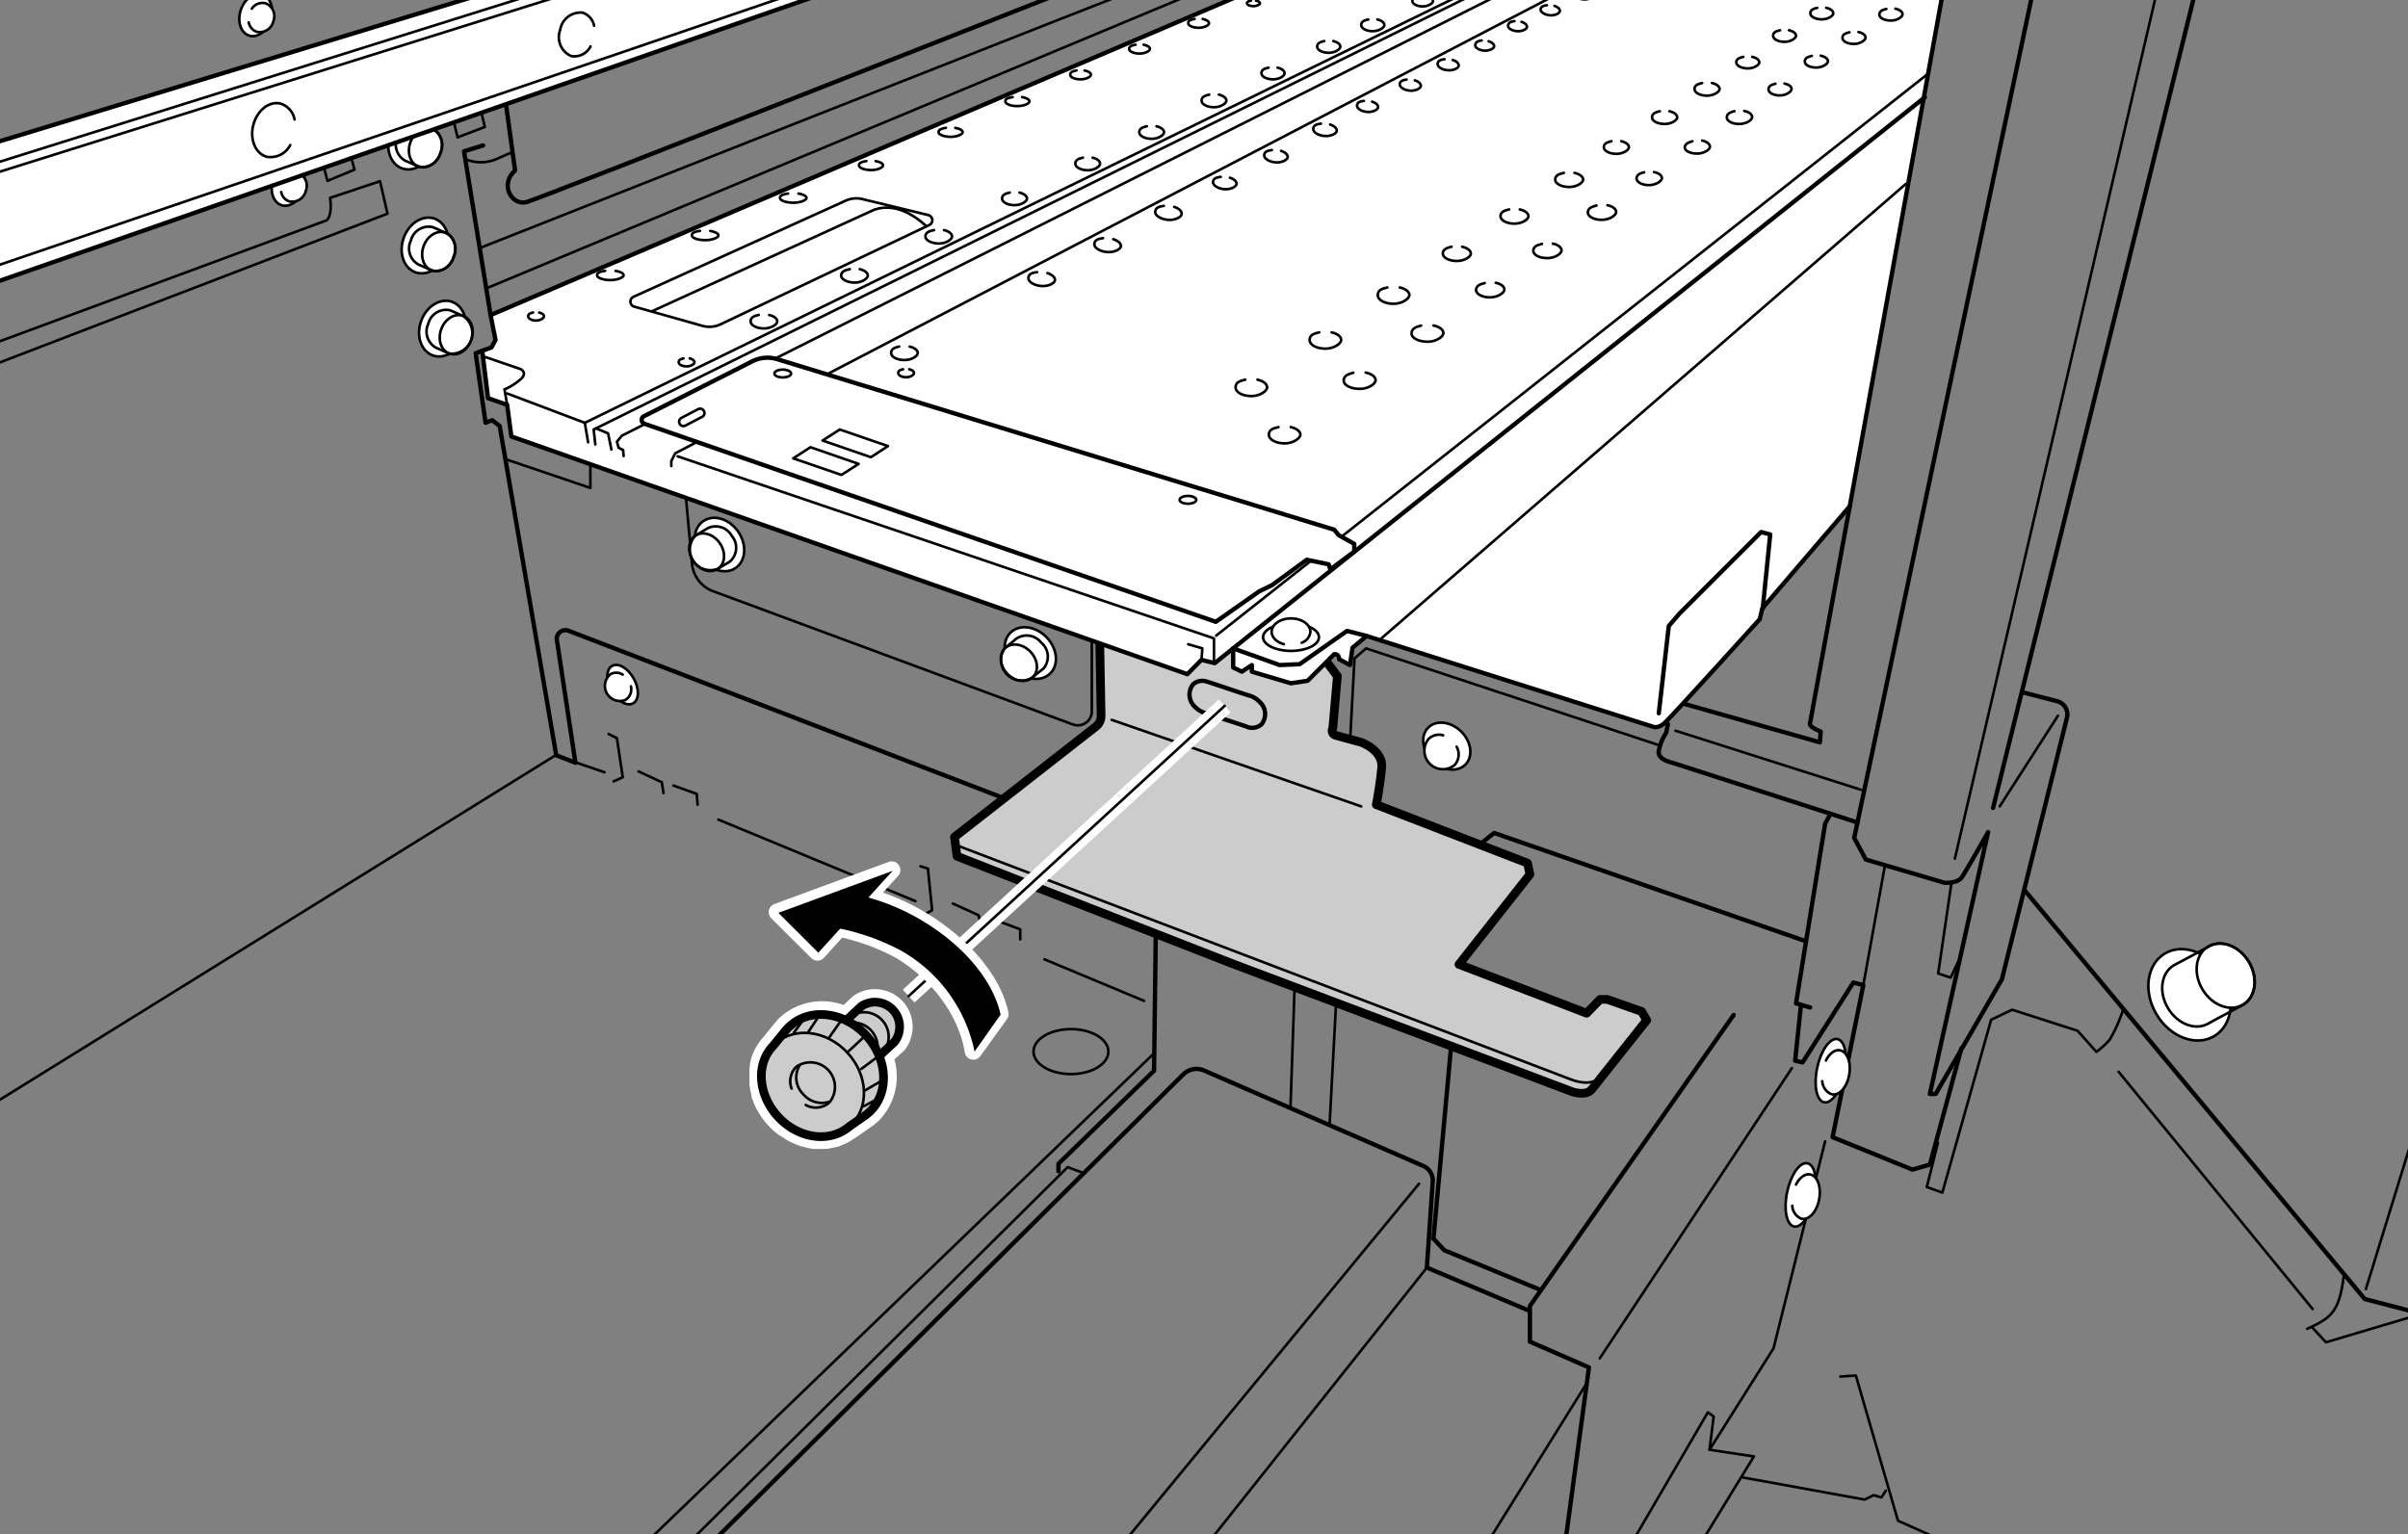 <svg id="レイヤー_2" data-name="レイヤー 2" xmlns="http://www.w3.org/2000/svg" xmlns:xlink="http://www.w3.org/1999/xlink" width="97.82mm" height="62.33mm" viewBox="0 0 277.28 176.68"><rect x="0" y="0" width="277.28" height="176.68" fill="#808080" stroke="none"/><defs><style>.cls-1,.cls-3,.cls-4,.cls-8,.cls-9{fill:none;}.cls-2{clip-path:url(#clip-path);}.cls-3,.cls-4,.cls-5,.cls-6,.cls-7{stroke:#000;}.cls-10,.cls-3,.cls-4,.cls-5,.cls-6,.cls-7,.cls-8{stroke-linecap:round;}.cls-10,.cls-3,.cls-4,.cls-5,.cls-6,.cls-7,.cls-8,.cls-9{stroke-linejoin:round;}.cls-3,.cls-7{stroke-width:0.3px;}.cls-4,.cls-6{stroke-width:0.5px;}.cls-5{fill:#ccc;}.cls-10,.cls-6,.cls-7{fill:#fff;}.cls-10,.cls-8,.cls-9{stroke:#fff;}.cls-8{stroke-width:3px;}.cls-10,.cls-9{stroke-width:2px;}</style><clipPath id="clip-path"><rect class="cls-1" width="277.28" height="176.68"/></clipPath></defs><g class="cls-2"><line class="cls-3" x1="120.26" y1="110.49" x2="131.74" y2="115.28"/><polyline class="cls-4" points="133.09 107.23 132.89 123.32 121.88 134.04 121.88 134.9"/><line class="cls-3" x1="148.6" y1="127.53" x2="149.36" y2="105.32"/><polyline class="cls-3" points="153.1 129.54 155.97 75.83 157.31 74.68 190.91 85.79"/><polyline class="cls-4" points="167.84 112.4 165.06 142.66 166.31 144 177.22 148.5"/><path class="cls-3" d="M152,77,153,78.32s-.25,3.38-.43,5.28"/><path class="cls-5" d="M183.27,125.5l6.35-8-.59-1-3.95-1.39h-.83l-1.55,1.59L168,111.08l8.17-10.37-.28-1.3-17.41-6.73s.46-2.34.62-4.31-2.38-2.88-2.38-2.88-2.2-.59-2.89-.79a.55.55,0,0,1-.36-.82l.53-6-2.3-3.06-21.93-5.56-3.16,3.16.18,10a1.58,1.58,0,0,1-.59,1.26L109.91,96.41l.29,2.21,31.89,12.44,39,14.7s1.58.5,2.15-.26"/><path class="cls-4" d="M145,80.8a2.44,2.44,0,0,0-1.13-.68c-.55-.14-4.57-1.54-5-1.64a1.58,1.58,0,0,0-1.48.33,1.91,1.91,0,0,0,.25,2.64,2.53,2.53,0,0,0,1,.63c.61.2,4.55,1.47,4.85,1.59a1.63,1.63,0,0,0,1.77-.24A1.88,1.88,0,0,0,145,80.8Z"/><path class="cls-3" d="M110.45,97.47,181,124.37s2.2.88,3.17-.28"/><line class="cls-3" x1="128.01" y1="82.91" x2="156.74" y2="92.88"/><path class="cls-6" d="M144.67-1.34,56.49,36.29l.57,2.87-.47.86-1.06.38.67,5.46,2.2.77.48,3.64,77.84,27.38L138.35,76l1.53.38L142,74.68v2.2l1,.48,1.15-.76v.76l4.5,1.34,1.92-.29,3.06-3.06s.57-.09.57.58l1.25.67.29-2,1.62-1.35,32.94,10.44s.57.29,1.34-.38,11-12,11-12l.29-1.24L213,58.31,223.56,0"/><path class="cls-3" d="M79,57.45l.68,7.45a3.76,3.76,0,0,0,2.45,3.2l41.41,15.34a1.61,1.61,0,0,0,2.18-1.52V73.79"/><ellipse class="cls-7" cx="118.65" cy="75.22" rx="2.61" ry="3.28" transform="translate(-19 103.34) rotate(-43.92)"/><ellipse class="cls-7" cx="117.32" cy="76.33" rx="1.84" ry="2.31" transform="translate(-20.13 102.73) rotate(-43.92)"/><path class="cls-3" d="M119.88,74a2.12,2.12,0,0,0-2.93-.38c-.18.18-1,.82-1.23,1A2.37,2.37,0,0,0,118.93,78c.18-.18,1-.82,1.23-1A2.12,2.12,0,0,0,119.88,74Z"/><ellipse class="cls-7" cx="252.13" cy="114.6" rx="4.42" ry="5.54" transform="translate(-22.97 146.59) rotate(-31.08)"/><ellipse class="cls-7" cx="256.28" cy="112.38" rx="3.1" ry="3.9" transform="translate(-21.23 148.42) rotate(-31.08)"/><path class="cls-3" d="M249.65,116.13c1.11,1.85,3.2,2.62,4.67,1.74.37-.23,3.51-1.87,4-2.15,1.47-.89,1.76-3.1.65-4.94s-3.2-2.62-4.67-1.74c-.38.23-3.51,1.88-4,2.15C248.83,112.08,248.54,114.29,249.65,116.13Z"/><ellipse class="cls-7" cx="82.85" cy="62.72" rx="2.61" ry="3.28" transform="translate(-20.98 58.57) rotate(-34.84)"/><ellipse class="cls-7" cx="81.37" cy="63.6" rx="1.84" ry="2.31" transform="translate(-21.75 57.89) rotate(-34.84)"/><path class="cls-3" d="M84.26,61.72a2.11,2.11,0,0,0-2.83-.85c-.21.15-1.11.66-1.38.84a2.37,2.37,0,0,0,2.64,3.79c.21-.15,1.12-.66,1.38-.84A2.11,2.11,0,0,0,84.26,61.72Z"/><ellipse class="cls-7" cx="48.94" cy="28.28" rx="3.28" ry="2.61" transform="translate(5.74 64.72) rotate(-70.17)"/><ellipse class="cls-7" cx="50.52" cy="28.97" rx="2.31" ry="1.84" transform="translate(6.12 66.67) rotate(-70.17)"/><path class="cls-3" d="M47.31,27.71a2.11,2.11,0,0,0,.94,2.79c.25.09,1.18.54,1.48.65a2.11,2.11,0,0,0,2.51-1.55,2.12,2.12,0,0,0-.94-2.8c-.25-.08-1.18-.53-1.48-.64A2.11,2.11,0,0,0,47.31,27.71Z"/><ellipse class="cls-7" cx="47.41" cy="16.31" rx="3.28" ry="2.61" transform="translate(15.98 55.37) rotate(-70.17)"/><ellipse class="cls-7" cx="48.98" cy="17.01" rx="2.31" ry="1.84" transform="translate(16.37 57.32) rotate(-70.17)"/><path class="cls-3" d="M45.78,15.74a2.12,2.12,0,0,0,.94,2.8c.25.08,1.18.53,1.48.64a2.11,2.11,0,0,0,2.51-1.55,2.1,2.1,0,0,0-.94-2.79c-.25-.09-1.18-.54-1.48-.65A2.11,2.11,0,0,0,45.78,15.74Z"/><ellipse class="cls-7" cx="50.95" cy="37.85" rx="3.28" ry="2.61" transform="translate(-1.94 72.94) rotate(-70.17)"/><ellipse class="cls-7" cx="52.53" cy="38.55" rx="2.31" ry="1.84" transform="translate(-1.55 74.89) rotate(-70.17)"/><path class="cls-3" d="M49.32,37.28a2.13,2.13,0,0,0,.94,2.8c.25.09,1.18.53,1.48.64a2.37,2.37,0,0,0,1.57-4.34c-.25-.09-1.18-.53-1.48-.64A2.11,2.11,0,0,0,49.32,37.28Z"/><ellipse class="cls-7" cx="148.66" cy="73.39" rx="3.22" ry="1.58"/><path class="cls-7" d="M147.83,74.19c-.83-.23-1.4-.78-1.4-1.42,0-.85,1-1.54,2.23-1.54s2.23.69,2.23,1.54a1.49,1.49,0,0,1-1,1.26"/><ellipse class="cls-7" cx="71.69" cy="78.86" rx="1.46" ry="2.47" transform="translate(-29.5 45.41) rotate(-29.44)"/><path class="cls-7" d="M72.65,79.05A1.45,1.45,0,0,1,72,80.63a1.74,1.74,0,0,1-1.68-3,1.4,1.4,0,0,1,1.38.07"/><ellipse class="cls-7" cx="166.59" cy="85.93" rx="2.36" ry="3.02" transform="translate(-11.53 144.31) rotate(-45.43)"/><path class="cls-7" d="M167.73,86a1.83,1.83,0,0,1-.22,2.1,2.13,2.13,0,0,1-3-3,1.73,1.73,0,0,1,1.67-.41"/><ellipse class="cls-7" cx="33.18" cy="21.27" rx="2.48" ry="1.82" transform="translate(2.74 46.31) rotate(-72.1)"/><path class="cls-7" d="M32.73,20.53a1.48,1.48,0,0,1,1.62-.61A1.61,1.61,0,0,1,35.21,22a1.61,1.61,0,0,1-1.92,1.19,1.41,1.41,0,0,1-.91-1.07"/><ellipse class="cls-7" cx="29.45" cy="1.74" rx="2.48" ry="1.82" transform="translate(18.74 29.23) rotate(-72.1)"/><path class="cls-7" d="M29,1A1.46,1.46,0,0,1,30.61.39a1.6,1.6,0,0,1,.86,2.08,1.6,1.6,0,0,1-1.91,1.19,1.42,1.42,0,0,1-.92-1.08"/><polyline class="cls-4" points="202.98 70.08 203.84 61.56 202.79 61.28 193.4 70.66 192.16 72.1 191.01 82.15"/><path class="cls-4" d="M213,58.31l-4.59,25.08c0,.39,1.24.87,1.24.87l-.09,1.24-15.52-4.4"/><polyline class="cls-4" points="157.4 73.25 155.11 72.67 149.65 76.5 147.35 76.6 141.99 74.68 221.65 11.2"/><path class="cls-3" d="M55.72,41.07l4.22,1.44s1,.48-.2,1.34a6.67,6.67,0,0,1-1.65,1l.31,1.76"/><polyline class="cls-3" points="58.4 45.32 67.34 48.7 67.72 50.94"/><polyline class="cls-3" points="68.55 51.19 68.36 49.47 171.83 -1.72"/><line class="cls-3" x1="67.34" y1="48.7" x2="170.04" y2="-1.47"/><polyline class="cls-3" points="68.62 49.34 70.02 49.91 70.4 51.77"/><polyline class="cls-3" points="71.81 52.53 71.75 51.83 71.23 51.57 71.04 50.87 71.62 50.17 174.19 -1.4"/><polyline class="cls-3" points="77.3 53.68 77.3 53.11 77.75 52.21 181.09 -1.6"/><line class="cls-3" x1="140.04" y1="73.21" x2="221.94" y2="8.55"/><line class="cls-3" x1="159.06" y1="73.53" x2="219.45" y2="21.19"/><polyline class="cls-3" points="78.03 52.56 139.79 73.53 139.79 76.12"/><polyline class="cls-3" points="136.82 74.2 138.45 74.68 138.35 76.02"/><path class="cls-3" d="M144.8,43.73c.66.15,1.11.49,1.11.89s-.81,1-1.81,1-1.82-.42-1.82-1,.45-.74,1.11-.89"/><path class="cls-3" d="M153.33,38.28c.65.14,1.11.48,1.11.88s-.82,1-1.82,1-1.82-.43-1.82-1,.46-.74,1.11-.88"/><path class="cls-3" d="M161.18,33.11c.65.14,1.11.48,1.11.88s-.82,1-1.82,1-1.82-.43-1.82-1,.46-.74,1.11-.88"/><path class="cls-3" d="M168.37,28.42c.58.13,1,.43,1,.79s-.72.85-1.62.85-1.61-.38-1.61-.85.41-.66,1-.79"/><path class="cls-3" d="M175,24.12c.58.13,1,.43,1,.79s-.72.85-1.61.85-1.61-.38-1.61-.85.4-.66,1-.79"/><path class="cls-3" d="M181.3,19.91c.58.13,1,.43,1,.78s-.72.85-1.61.85-1.61-.38-1.61-.85.4-.65,1-.78"/><path class="cls-3" d="M186.69,16.26c.52.12.88.39.88.7s-.64.76-1.44.76-1.45-.34-1.45-.76.37-.58.88-.7"/><path class="cls-3" d="M192.24,12.81c.52.12.89.39.89.71s-.65.76-1.45.76-1.45-.34-1.45-.76.37-.59.89-.71"/><path class="cls-3" d="M197.13,9.56c.52.11.88.39.88.7s-.65.76-1.45.76-1.44-.34-1.44-.76.36-.58.88-.7"/><path class="cls-3" d="M201.77,6.55c.47.1.81.35.81.64s-.6.69-1.32.69-1.33-.31-1.33-.69.34-.54.81-.64"/><path class="cls-3" d="M206,3.48c.48.11.81.36.81.64s-.59.7-1.32.7-1.32-.31-1.32-.7.33-.53.8-.64"/><path class="cls-3" d="M210.29.9c.47.1.81.35.81.64s-.59.69-1.32.69-1.32-.31-1.32-.69.33-.54.8-.64"/><path class="cls-3" d="M120.61,31.45c.54.18.9.5.87.83s-.76.74-1.61.66-1.49-.5-1.45-.95.44-.58,1-.65"/><path class="cls-3" d="M104.75,39.92c.55.12.94.41.93.75s-.69.8-1.54.8-1.53-.37-1.53-.82.39-.62.94-.74"/><path class="cls-3" d="M88.57,36.28c.55.12.93.41.93.75s-.69.8-1.54.8-1.53-.37-1.53-.82.39-.62.94-.74"/><path class="cls-3" d="M70.88,31.2c.55.08.93.28.93.51s-.69.55-1.53.55-1.53-.26-1.53-.56.38-.43.93-.51"/><path class="cls-3" d="M81.79,26.6c.55.09.94.29.94.52s-.69.55-1.54.54-1.53-.25-1.53-.56.39-.42.94-.51"/><path class="cls-3" d="M91.94,22.29c.55.09.94.29.93.52s-.68.55-1.53.54-1.53-.25-1.53-.56.39-.42.94-.5"/><path class="cls-3" d="M100.84,18.56c.5.08.85.27.84.5s-.62.54-1.39.53-1.39-.25-1.38-.55.35-.41.85-.49"/><path class="cls-3" d="M110,14.73c.5.08.85.27.85.5s-.63.54-1.4.53-1.38-.25-1.38-.54.35-.42.85-.5"/><path class="cls-3" d="M117.69,11.18c.5.09.85.28.85.51s-.63.53-1.4.53-1.38-.25-1.38-.55.35-.41.85-.49"/><path class="cls-3" d="M124.89,8.12c.43.08.73.27.73.49s-.54.53-1.2.53-1.2-.25-1.19-.54.3-.41.73-.49"/><path class="cls-3" d="M131.69,5.15c.43.08.73.27.73.49s-.54.53-1.2.53-1.2-.24-1.2-.54.31-.41.74-.48"/><path class="cls-3" d="M138.49,2.18c.43.09.73.28.73.5s-.54.53-1.2.52-1.2-.24-1.2-.54.3-.4.74-.48"/><path class="cls-3" d="M144.63.07c.27.06.46.18.46.31s-.34.33-.75.33-.75-.15-.75-.33.19-.26.46-.31"/><path class="cls-3" d="M99,31c.55.13.94.42.93.75s-.69.81-1.53.8-1.54-.37-1.54-.81.39-.62,1-.74"/><path class="cls-3" d="M108.7,26.5c.55.13.94.42.93.75s-.69.81-1.53.8-1.54-.37-1.54-.81.39-.62,1-.74"/><path class="cls-3" d="M117.39,22.18c.51.12.87.39.87.7s-.65.75-1.44.75-1.43-.34-1.43-.76.37-.58.88-.69"/><path class="cls-3" d="M125.81,18.16c.52.12.87.39.87.7s-.64.75-1.43.75-1.43-.35-1.43-.76.36-.58.88-.69"/><path class="cls-3" d="M133.17,14.54c.51.12.87.39.87.7s-.64.75-1.43.75-1.44-.35-1.43-.76.36-.58.88-.69"/><path class="cls-3" d="M140.35,10.9c.52.12.88.39.87.7s-.64.75-1.43.75-1.43-.34-1.43-.76.36-.58.88-.69"/><path class="cls-3" d="M147.11,7.79c.48.11.81.36.81.66s-.6.69-1.33.69-1.34-.32-1.34-.71.34-.54.82-.64"/><path class="cls-3" d="M153.53,4.73c.47.11.81.36.81.65s-.6.7-1.34.7-1.33-.32-1.33-.71.34-.54.82-.64"/><path class="cls-3" d="M158.6,2.24c.48.11.81.36.81.65s-.6.7-1.34.7-1.33-.32-1.33-.71.34-.54.82-.64"/><path class="cls-3" d="M164.29-.46c.43.09.73.32.72.58s-.53.62-1.19.62-1.19-.29-1.19-.63.3-.48.73-.58"/><path class="cls-3" d="M104.7,42.53c.32.07.55.24.55.44s-.41.48-.91.48-.91-.22-.91-.49.23-.36.56-.43"/><path class="cls-3" d="M79.42,41.28c.33.08.55.25.55.45s-.41.47-.91.47-.91-.22-.91-.48.24-.37.56-.44"/><path class="cls-3" d="M62.09,36c.33.07.55.24.55.44s-.41.48-.91.48-.91-.22-.91-.49.24-.36.56-.44"/><path class="cls-3" d="M128.2,27.55c.54.17.9.49.87.82s-.76.74-1.61.66-1.49-.5-1.45-.94.44-.59,1-.66"/><path class="cls-3" d="M135.21,23.83c.54.17.89.49.86.83s-.76.74-1.6.66-1.5-.51-1.45-.95.44-.59,1-.66"/><path class="cls-3" d="M141.63,20.47c.47.15.79.44.76.73s-.67.66-1.42.59-1.33-.45-1.29-.85.4-.51.89-.57"/><path class="cls-3" d="M147.52,17.38c.47.15.79.44.76.73s-.67.66-1.42.59-1.32-.45-1.29-.84.4-.52.89-.58"/><path class="cls-3" d="M153.16,14.34c.48.16.79.44.77.74s-.68.65-1.43.58-1.32-.44-1.28-.84.39-.52.89-.58"/><path class="cls-3" d="M158,11.71c.43.13.71.39.69.65s-.61.59-1.28.53-1.19-.4-1.15-.76.35-.46.79-.51"/><path class="cls-3" d="M162.92,9.25c.43.14.71.4.69.66s-.61.59-1.28.53-1.19-.41-1.15-.76.35-.46.79-.52"/><path class="cls-3" d="M167.28,6.91c.43.13.71.39.69.66s-.61.58-1.28.52-1.19-.4-1.15-.75.35-.47.79-.52"/><path class="cls-3" d="M171.42,4.75c.39.12.65.36.63.6s-.56.53-1.17.48-1.08-.37-1-.69.32-.43.73-.48"/><path class="cls-3" d="M175.2,2.51c.39.12.65.36.63.6s-.55.54-1.17.48-1.08-.37-1-.69.32-.42.73-.47"/><path class="cls-3" d="M179,.68c.39.12.64.36.62.6s-.55.54-1.16.48-1.09-.37-1.06-.69.33-.42.73-.47"/><path class="cls-3" d="M182.85-1.15c.39.13.65.36.63.6s-.56.54-1.17.48-1.08-.37-1.05-.69.32-.42.73-.47"/><path class="cls-3" d="M157.26,42.91c.66.14,1.13.47,1.14.88s-.8,1-1.82,1-1.84-.4-1.85-.94.44-.75,1.1-.92"/><path class="cls-3" d="M165.07,37.49c.66.13,1.13.47,1.14.87s-.8,1-1.81,1-1.85-.4-1.86-.94.45-.76,1.1-.92"/><path class="cls-3" d="M172.23,32.57c.59.12,1,.42,1,.78s-.72.88-1.61.9-1.64-.36-1.65-.83.4-.68,1-.82"/><path class="cls-3" d="M178.81,28.06c.59.12,1,.42,1,.78s-.71.88-1.61.89-1.63-.35-1.64-.83.39-.67,1-.81"/><path class="cls-3" d="M185.1,23.64c.59.12,1,.42,1,.78s-.71.88-1.61.9-1.64-.36-1.65-.83.4-.68,1-.82"/><path class="cls-3" d="M190.46,19.82c.53.1.9.37.91.69s-.64.79-1.44.81-1.47-.32-1.48-.75.36-.6.88-.73"/><path class="cls-3" d="M196,16.19c.52.11.89.38.9.7s-.64.79-1.44.8S194,17.38,194,17s.36-.6.88-.73"/><path class="cls-3" d="M200.85,12.78c.53.11.9.37.91.7s-.64.78-1.44.8-1.47-.32-1.48-.74.36-.61.88-.74"/><path class="cls-3" d="M205.48,9.62c.48.1.82.34.82.63s-.58.72-1.31.74-1.34-.29-1.35-.68.32-.55.8-.67"/><path class="cls-3" d="M209.66,6.41c.48.1.82.35.83.64s-.58.72-1.32.73-1.34-.28-1.35-.68.33-.55.81-.66"/><path class="cls-3" d="M214,3.69c.48.1.82.35.82.64s-.58.72-1.31.73-1.34-.28-1.35-.68.32-.55.8-.66"/><path class="cls-3" d="M218.25,1c.48.1.82.35.83.64s-.58.72-1.32.73-1.34-.29-1.35-.68.33-.55.8-.66"/><path class="cls-3" d="M148.63,49.19c.66.15,1.11.49,1.11.88s-.81,1-1.81,1-1.82-.43-1.82-1,.45-.73,1.11-.88"/><polyline class="cls-4" points="56.49 36.29 53.43 17.43 55.63 16.75"/><path class="cls-3" d="M53.71,18.38a4.6,4.6,0,0,0,3.74-.19L59,17.52"/><path class="cls-4" d="M58.31,12.35l1,7.28c-1.82,1.63-.38,4.11,1.34,3.64s63.86-25,63.86-25"/><path class="cls-3" d="M55.34,28.53S133.56-2.39,133.85-2.39"/><line class="cls-3" x1="56.2" y1="33.13" x2="139.5" y2="-1.63"/><path class="cls-3" d="M-4.79,41.07l42.42-15.7s.67-.48.38-2.58l5.75-1.92.86,3.74L-5.27,43.76"/><polyline class="cls-3" points="36.8 17.42 37.71 20.83 40.82 19.54 40.13 16.98"/><polyline class="cls-3" points="51.87 12.39 52.69 15.82 55.83 14.62 55.21 12.04"/><polyline class="cls-6" points="102.54 -3.45 -3.93 33.7 -3.83 17.43 68.65 -4.69"/><line class="cls-3" x1="-3.83" y1="19.82" x2="77.65" y2="-5.74"/><line class="cls-3" x1="-3.83" y1="20.97" x2="77.65" y2="-4.6"/><line class="cls-3" x1="-3.83" y1="31.79" x2="98.81" y2="-3.26"/><path class="cls-3" d="M33.42,16.71a2.56,2.56,0,0,1-2.69,1.35c-1.3-.34-2-2-1.56-3.67S31,11.6,32.32,11.94a2.36,2.36,0,0,1,1.6,1.82"/><path class="cls-3" d="M68,5.35a2.09,2.09,0,0,1-2.21,1.11,2.36,2.36,0,0,1-1.29-3,2.37,2.37,0,0,1,2.59-2,2,2,0,0,1,1.32,1.5"/><path class="cls-3" d="M73,35.31l7.85,2.21A3,3,0,0,0,83,37.34L107,25.92a.61.61,0,0,0-.12-1.15l-7.58-1.84a3,3,0,0,0-1.92.18L73,34.16A.61.61,0,0,0,73,35.31Z"/><path class="cls-3" d="M75.16,35.81l25.56-11.68c1.25-.39,3.26-.48,5.84,1.82"/><polyline class="cls-3" points="58.4 52.95 67.98 56.2 67.98 53.52"/><path class="cls-4" d="M55.53,40.4l-.76.29,1.14,8,.77-.29.86.67,6.51,37.92,2.21.86L64.11,73.62a1,1,0,0,1,1.28-1L115.76,92"/><polyline class="cls-3" points="70.08 84.54 71.04 85.02 71.71 89.52 70.66 90"/><polyline class="cls-3" points="73.53 88.85 76.21 90.1 76.4 91.34"/><polyline class="cls-3" points="77.55 90.48 80.23 91.44 80.33 92.68"/><line class="cls-3" x1="82.72" y1="94.4" x2="105.41" y2="103.79"/><line class="cls-3" x1="66.26" y1="87.8" x2="69.61" y2="88.95"/><polyline class="cls-3" points="105.99 99.77 106.85 100.05 107.33 104.84 106.66 105.22"/><polyline class="cls-3" points="109.72 104.07 112.69 105.42 112.88 106.37"/><polyline class="cls-3" points="114.42 105.89 117.48 107.04 117.48 108.19"/><line class="cls-3" x1="132.7" y1="121.5" x2="72.38" y2="179.62"/><ellipse class="cls-3" cx="123.32" cy="121.12" rx="4.31" ry="2.59"/><line class="cls-3" x1="64.05" y1="86.94" x2="-6.51" y2="130.69"/><polyline class="cls-3" points="77.55 179.43 122.94 134.43 124.75 135.1"/><path class="cls-4" d="M80.62,179l55.63-55.25a2.16,2.16,0,0,1,2.4-.45l25.25,11a1.82,1.82,0,0,1,1.08,1.79L164.3,146l11.58,4.88"/><path class="cls-4" d="M192.06,83.39l-.19,1a5.52,5.52,0,0,0-.86,2.11c-.19,1,1.53,1.34,1.53,1.34l21.35,6.89"/><line class="cls-3" x1="192.93" y1="84.16" x2="214.28" y2="90.96"/><polyline class="cls-4" points="210.73 93.83 210.16 94.88 206.81 115.56 208.44 116.04"/><polyline class="cls-4" points="207.38 115.75 206.71 122.17 207.57 122.36 213.41 113.17 214.56 113.46 211.02 130.98 220.21 134.71 222.22 134.14 225.86 120.73"/><path class="cls-4" d="M233,79.76l3.86,1A1.57,1.57,0,0,1,238,82.7l-7.48,30.09L222.89,126h-.67l6.71-30.16s-2.49,4.4-3,5.17-2,.67-2,.67L214.85,99l-1.34-2.49L234.77-4.21"/><line class="cls-3" x1="236.97" y1="82.44" x2="230.27" y2="92.87"/><line class="cls-4" x1="229.5" y1="93.06" x2="252.86" y2="-1.24"/><line class="cls-3" x1="248.65" y1="-2.2" x2="225.1" y2="98.9"/><line class="cls-3" x1="214.56" y1="113.46" x2="217.05" y2="99.67"/><polyline class="cls-3" points="224.71 101.68 223.18 112.12 224.62 112.6 225.57 110.58"/><polyline class="cls-3" points="210.16 131.46 204.22 155.3 196.85 166.98 197.33 163.15 196.66 162.67 186.89 179.43"/><polyline class="cls-4" points="199.63 116.9 176.17 150.41 176.17 154.53 182.97 157.5 180 179.43"/><polyline class="cls-4" points="170.63 97.07 172.05 95.94 207.86 108.38"/><line class="cls-3" x1="184.21" y1="156.45" x2="206.33" y2="123.03"/><polyline class="cls-3" points="195.32 178.6 201.96 167.75 196.85 166.98"/><polyline class="cls-3" points="200.68 170.17 214.72 172.72 215.75 172.21 216.64 172.47 217.15 171.7"/><polyline class="cls-3" points="211.91 158.55 213.7 158.43 218.55 175.15 228.51 179.62"/><polyline class="cls-4" points="233.11 102.51 272.3 149.62 278.68 151.28"/><path class="cls-3" d="M223.15,131.62l-1.28,5.1,1.79.64,5.62-19.91,2.42-1.15,7.53,2.42,2.17,2.43a9.38,9.38,0,0,0,1.54-1.41,17.13,17.13,0,0,0,1.53-3.44"/><line class="cls-3" x1="243.96" y1="123.45" x2="266.3" y2="150.77"/><path class="cls-3" d="M265.66,153.06c2.81-1.27,3.7-2,4.21-6"/><polyline class="cls-3" points="266.3 152.94 267.83 154.6 280.72 150.77"/><line class="cls-3" x1="272.43" y1="148.47" x2="281.87" y2="117.83"/><ellipse class="cls-7" cx="210.81" cy="123.33" rx="3.72" ry="1.6" transform="translate(46.38 303.91) rotate(-78.01)"/><path class="cls-7" d="M210.26,122.14c.43-.85,1.11-1.34,1.73-1.14.82.26,1.22,1.59.9,3s-1.24,2.31-2.06,2a1.72,1.72,0,0,1-1-1.47"/><ellipse class="cls-7" cx="207.36" cy="137.62" rx="3.72" ry="1.6" transform="translate(29.66 311.87) rotate(-78.01)"/><path class="cls-7" d="M206.81,136.44c.43-.85,1.11-1.34,1.74-1.14.81.25,1.21,1.59.89,3s-1.24,2.31-2.06,2.05a1.7,1.7,0,0,1-1-1.47"/><line class="cls-3" x1="163.4" y1="136.34" x2="125.36" y2="182.55"/><line class="cls-3" x1="164.3" y1="146.01" x2="135.06" y2="182.81"/><line class="cls-3" x1="182.55" y1="159.57" x2="165.7" y2="186.64"/><path class="cls-6" d="M140,71.62l5-3.51,1.47-.71,4-2.93L153,65l.19.58,2.75-2.05v-.89l-1.79-1-.51-.63L89.5,41.37a3.84,3.84,0,0,0-2.86.24L74.15,47.94a.47.47,0,0,0,.06.87Z"/><path class="cls-3" d="M78.7,49.07a.49.49,0,0,1-.44-.26.5.5,0,0,1,.21-.68l1.91-1a.5.5,0,0,1,.68.21.49.49,0,0,1-.21.67l-1.91,1A.52.52,0,0,1,78.7,49.07Z"/><ellipse class="cls-3" cx="90.13" cy="43.02" rx="0.96" ry="0.45"/><ellipse class="cls-3" cx="136.79" cy="57.57" rx="0.96" ry="0.45"/><polygon class="cls-3" points="93.32 51.51 98.87 53.43 96.89 54.7 91.34 52.79 93.32 51.51"/><polygon class="cls-3" points="96.7 49.47 102.25 51.38 100.28 52.66 94.72 50.74 96.7 49.47"/><path class="cls-8" d="M90.9,129.7a6,6,0,0,0,.68.43c.14.08.29.12.43.19s.43.19.65.26l.47.12c.21.05.42.1.64.13l.48,0c.21,0,.41,0,.61,0s.32,0,.48-.06a5.4,5.4,0,0,0,.58-.11c.16,0,.31-.11.46-.16a5,5,0,0,0,.53-.23,3.66,3.66,0,0,0,.42-.26c.11-.07.23-.13.34-.21s1.66-1.14,2.07-1.45l.37-.31a5.78,5.78,0,0,0,1.13-6.45l.5-.47h0L103,120a2.84,2.84,0,0,0-3.82-4.1l-1.75,1.63a5.75,5.75,0,0,0-6.51.67,3.07,3.07,0,0,0-.26.25c-.39.43-1.57,1.94-1.64,2l-.08.1a1.46,1.46,0,0,0-.16.19c-.06.08-.12.15-.17.23l-.14.21-.15.24a2.4,2.4,0,0,0-.11.23l-.12.26-.09.23a2.76,2.76,0,0,0-.08.27l-.07.25a2.33,2.33,0,0,0,0,.28c0,.08,0,.17-.05.25l0,.29c0,.09,0,.17,0,.26a2.81,2.81,0,0,0,0,.29v.26l0,.3,0,.26.06.31c0,.09,0,.17.05.26l.09.3A2.5,2.5,0,0,0,88,126l.12.3a1.86,1.86,0,0,0,.1.25,2.92,2.92,0,0,0,.14.31l.12.24.18.31.14.22.23.33.13.18a6,6,0,0,0,.41.47v0h0a6.74,6.74,0,0,0,.93.85C90.66,129.56,90.78,129.62,90.9,129.7Z"/><path class="cls-5" d="M100.26,122.53,103,120a2.84,2.84,0,0,0-3.82-4.1l-2.61,2.44"/><path class="cls-3" d="M97.92,117.06a2.84,2.84,0,0,1,3.82,4.1"/><path class="cls-3" d="M96.67,118.23a2.84,2.84,0,0,1,3.81,4.1"/><path class="cls-5" d="M99.74,128.39l.37-.31c2.32-2.16,2.14-6.13-.4-8.85s-6.48-3.19-8.8-1a3.07,3.07,0,0,0-.26.25c-.39.43-1.57,1.94-1.64,2-2,2.08-1.72,5.66.6,8.16s5.84,3,8.06,1.21C97.76,129.76,99.33,128.7,99.74,128.39Z"/><path class="cls-3" d="M91.15,125.38a2.36,2.36,0,0,1,.53-2.5A2.83,2.83,0,0,1,95.49,127a2.39,2.39,0,0,1-2.71.27"/><path class="cls-3" d="M95.52,126.89a2.8,2.8,0,0,1-3-.83,2.72,2.72,0,0,1-.44-3.36"/><ellipse class="cls-3" cx="93.59" cy="124.93" rx="5.43" ry="6.39" transform="translate(-60.04 97.28) rotate(-42.96)"/><line class="cls-3" x1="97.56" y1="121.22" x2="99.71" y2="119.23"/><line class="cls-3" x1="101.12" y1="121.67" x2="99.16" y2="123.13"/><line class="cls-3" x1="101.67" y1="124.39" x2="99.64" y2="125.57"/><line class="cls-3" x1="101.18" y1="126.5" x2="99.42" y2="127.43"/><line class="cls-3" x1="96.87" y1="117.52" x2="95.5" y2="119.47"/><line class="cls-3" x1="94.4" y1="116.87" x2="93.09" y2="118.84"/><line class="cls-3" x1="92.64" y1="117.27" x2="91.42" y2="118.93"/><line class="cls-9" x1="141.02" y1="81.3" x2="104.63" y2="114.73"/><line class="cls-3" x1="141.02" y1="81.3" x2="104.63" y2="114.73"/><path class="cls-10" d="M98.36,102.94a24.49,24.49,0,0,1,7.87,3.12c4.87,3,8.1,7,8.91,10.74l-3.06,4.25c-.6-3.84-3.32-8.51-8.42-11.6a26.18,26.18,0,0,0-9.12-2.91"/><polygon class="cls-10" points="102.68 100.21 94.13 109.65 89.52 105.06 102.68 100.21"/><path d="M98.45,103a25,25,0,0,1,7.87,3.12c4.87,2.95,8.09,7,8.9,10.74l-3,4.26a17.4,17.4,0,0,0-8.43-11.61,26.31,26.31,0,0,0-9.11-2.9"/><polygon points="102.79 100.3 94.23 109.73 89.63 105.14 102.79 100.3"/></g></svg>